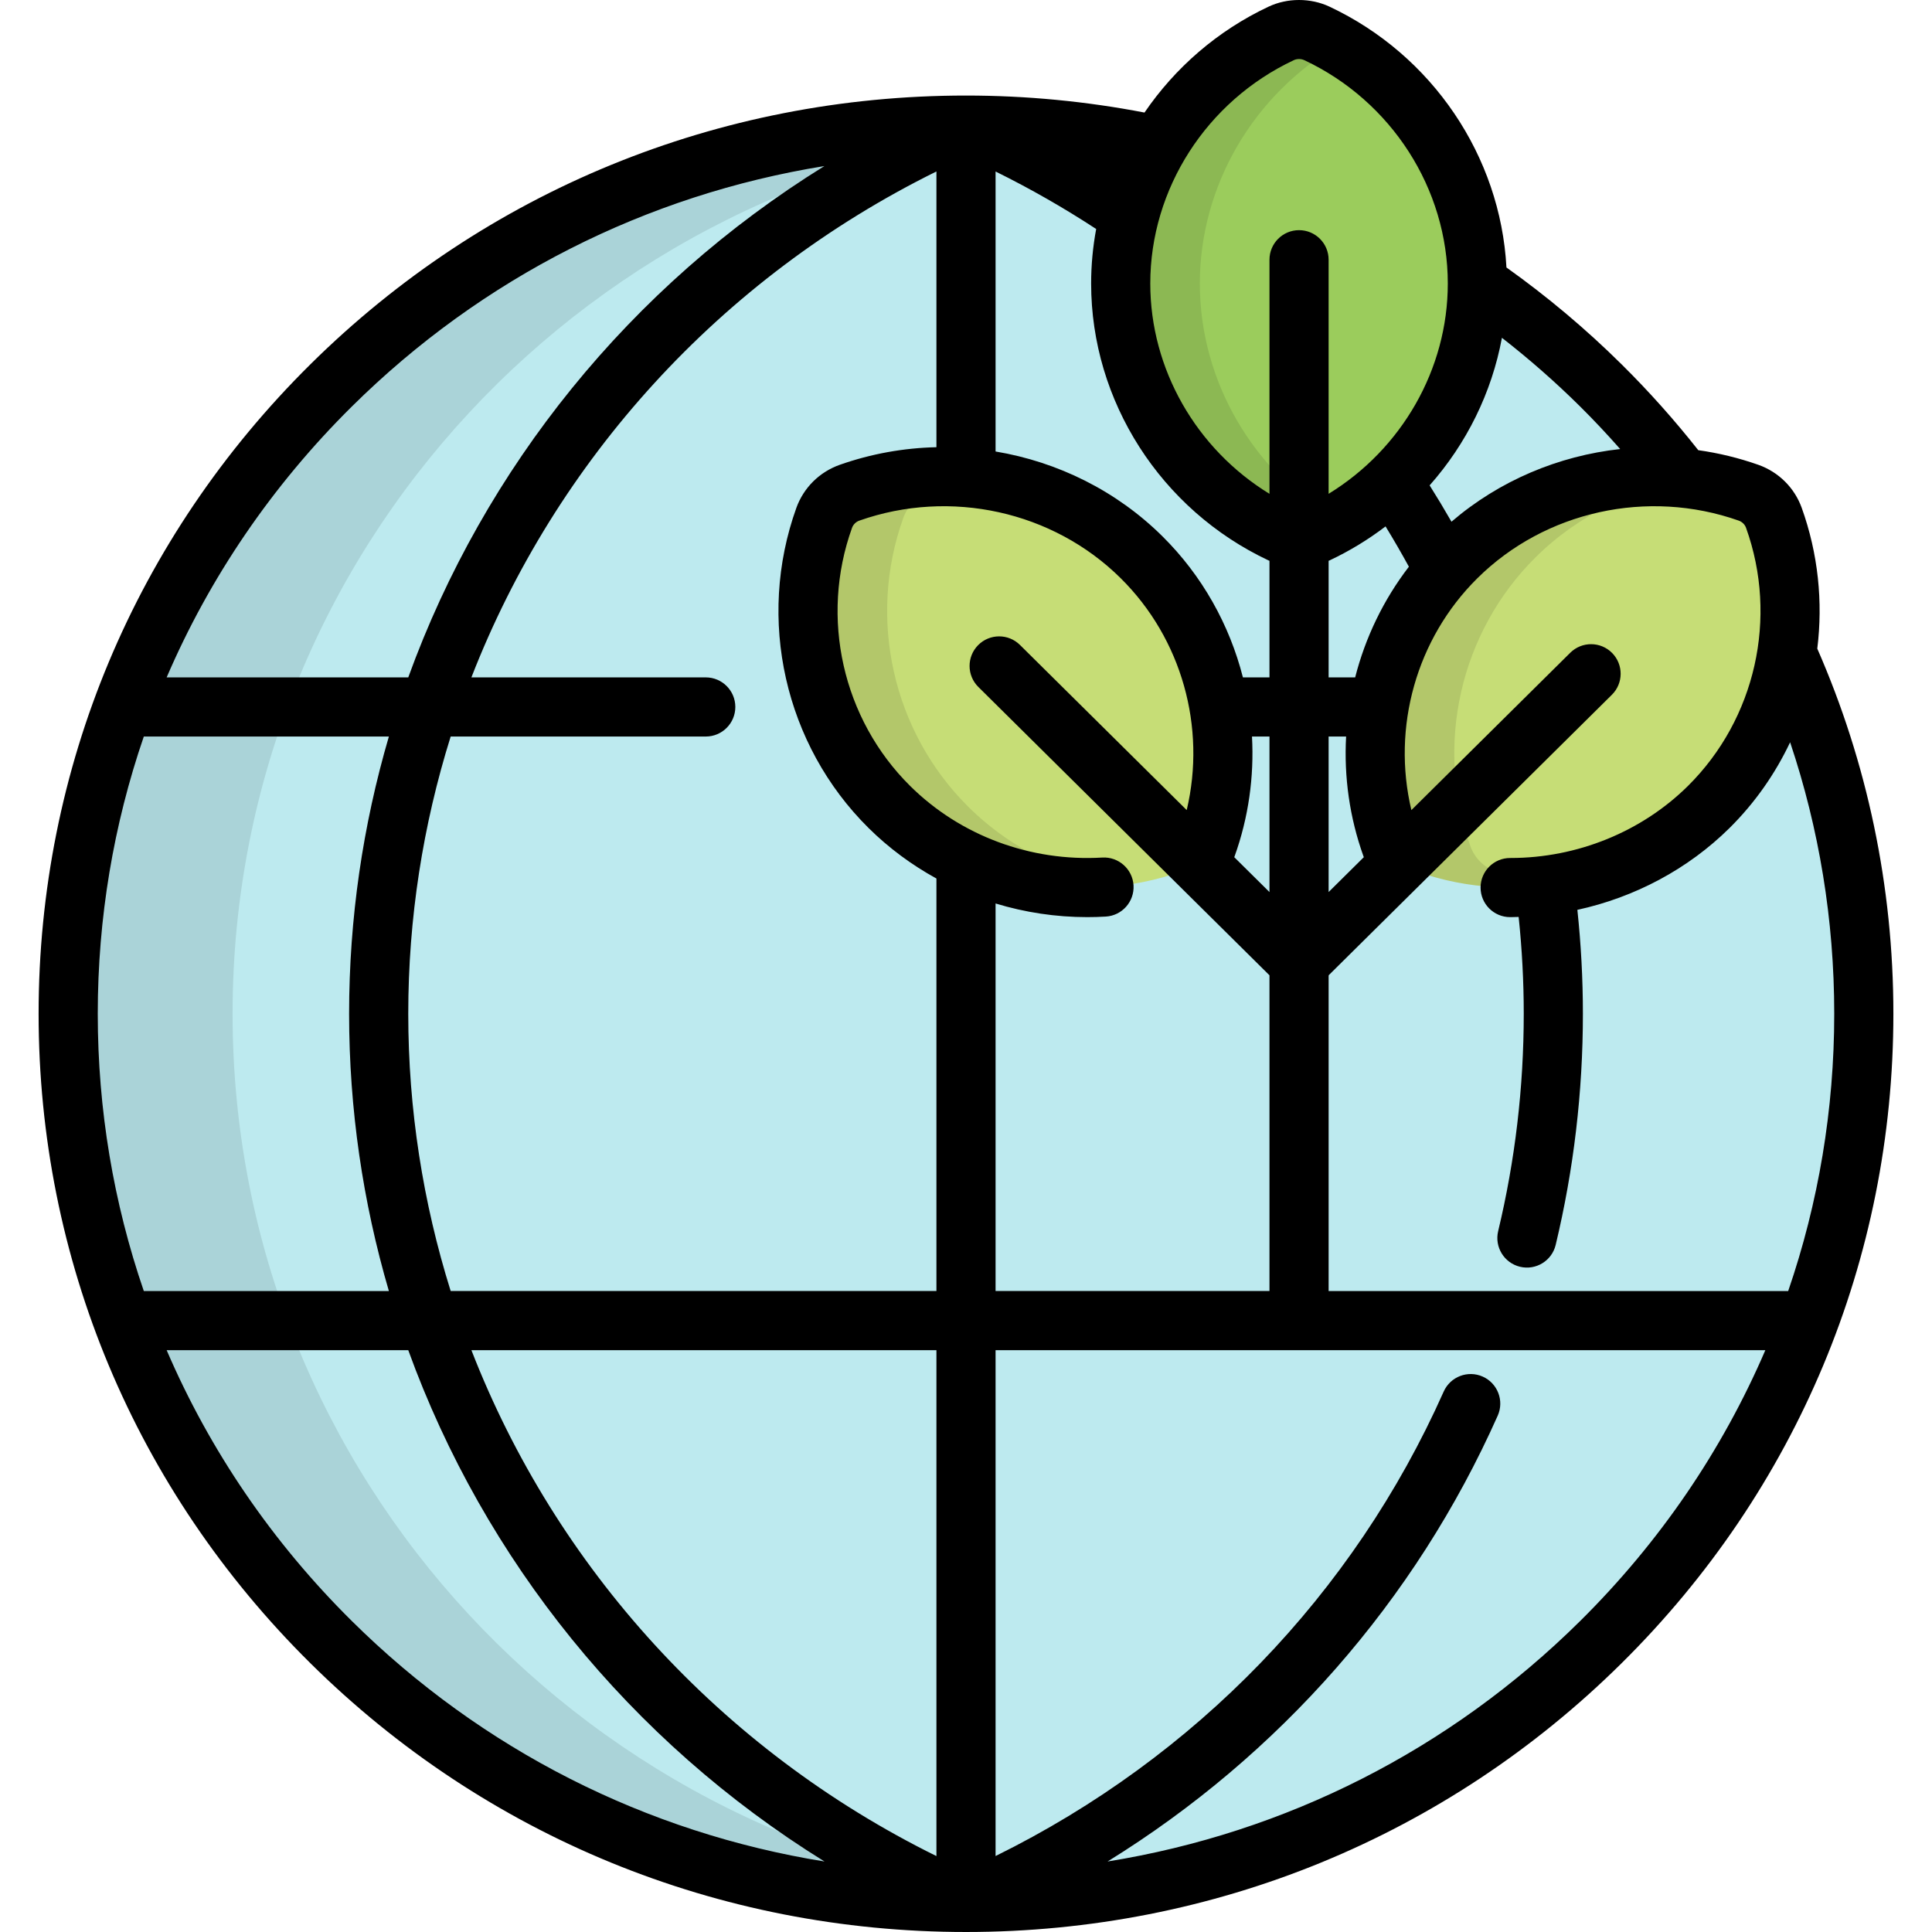 <svg xml:space="preserve" style="enable-background:new 0 0 512.001 512.001;" viewBox="0 0 512.001 512.001" y="0px" x="0px" xmlns:xlink="http://www.w3.org/1999/xlink" xmlns="http://www.w3.org/2000/svg" id="Layer_1" version="1.1">
<ellipse ry="235.499" rx="237.934" cy="268.665" cx="256" style="fill:#BDEAEF;"></ellipse>
<path d="M61.636,268.661c0-122.794,94.953-223.62,216.147-234.51
	c-7.175-0.645-14.437-0.993-21.783-0.993c-131.406,0-237.931,105.436-237.931,235.502C18.07,398.724,124.594,504.164,256,504.164
	c7.345,0,14.608-0.347,21.783-0.993C156.589,492.281,61.636,391.454,61.636,268.661z" style="opacity:0.1;enable-background:new    ;"></path>
<g>
	<path d="M317.192,228.385c-1.145,1.138-2.544,2.024-4.11,2.575c-26.932,9.497-57.308,2.787-77.39-17.101
		c-20.081-19.884-26.855-49.964-17.266-76.637c0.557-1.551,1.456-2.935,2.6-4.07c1.147-1.137,2.545-2.023,4.111-2.576
		c26.934-9.496,57.315-2.787,77.388,17.101c20.083,19.884,26.86,49.965,17.268,76.64
		C319.235,225.867,318.34,227.251,317.192,228.385z" style="fill:#C6DD76;"></path>
	<path d="M371.327,228.385c1.147,1.138,2.544,2.024,4.112,2.575c26.933,9.497,57.314,2.787,77.392-17.101
		c20.076-19.884,26.854-49.964,17.264-76.637c-0.554-1.551-1.453-2.935-2.601-4.07c-1.145-1.137-2.544-2.023-4.108-2.576
		c-26.934-9.496-57.315-2.787-77.391,17.101c-20.079,19.884-26.859,49.965-17.267,76.64
		C369.286,225.867,370.178,227.251,371.327,228.385z" style="fill:#C6DD76;"></path>
</g>
<path d="M344.262,142.484c-1.625,0.002-3.246-0.351-4.745-1.055c-25.829-12.144-42.518-38.163-42.518-66.285
	s16.69-54.137,42.518-66.283c1.498-0.707,3.12-1.057,4.745-1.057c1.623,0,3.243,0.351,4.742,1.055
	c25.83,12.146,42.515,38.163,42.515,66.285c0,28.121-16.691,54.141-42.515,66.285C347.504,142.134,345.885,142.488,344.262,142.484z" style="fill:#9BCC5C;"></path>
<path d="M256.662,213.859c-20.08-19.884-26.855-49.964-17.265-76.637
	c0.557-1.551,1.454-2.935,2.599-4.07c1.147-1.137,2.545-2.023,4.111-2.576c4.737-1.67,9.58-2.827,14.453-3.511
	c-11.72-1.64-23.886-0.556-35.423,3.511c-1.565,0.554-2.963,1.439-4.111,2.576c-1.145,1.135-2.043,2.519-2.6,4.07
	c-9.589,26.673-2.814,56.754,17.266,76.637c16.552,16.391,40.094,23.821,62.938,20.614
	C282.988,232.281,268.142,225.228,256.662,213.859z" style="opacity:0.1;enable-background:new    ;"></path>
<path d="M396.408,230.96c-1.566-0.551-2.964-1.437-4.111-2.575
	c-1.149-1.135-2.042-2.518-2.601-4.069c-9.592-26.675-2.811-56.756,17.268-76.64c11.477-11.37,26.324-18.423,41.967-20.613
	c-22.848-3.206-46.391,4.222-62.938,20.613c-20.079,19.884-26.859,49.965-17.267,76.64c0.559,1.55,1.451,2.934,2.6,4.069
	c1.147,1.138,2.544,2.024,4.112,2.575c11.536,4.068,23.703,5.153,35.423,3.512C405.988,233.788,401.145,232.629,396.408,230.96z" style="opacity:0.1;enable-background:new    ;"></path>
<path d="M317.97,75.143c0-25.976,14.247-50.147,36.777-63.257
	c-1.861-1.084-3.773-2.1-5.744-3.028c-1.499-0.704-3.119-1.055-4.742-1.055c-1.625,0-3.246,0.35-4.745,1.057
	c-25.829,12.146-42.518,38.161-42.518,66.283c0,28.121,16.69,54.141,42.518,66.285c1.498,0.704,3.12,1.057,4.745,1.055
	c1.623,0.004,3.243-0.35,4.742-1.055c1.971-0.927,3.881-1.944,5.742-3.026C332.215,125.293,317.97,101.121,317.97,75.143z" style="opacity:0.1;enable-background:new    ;"></path>
<path d="M481.6,171.895c1.533-12.38,0.24-25.166-4.126-37.311c-0.935-2.615-2.48-5.04-4.458-6.992
	c-1.964-1.951-4.389-3.473-7.024-4.407c-5.221-1.84-10.559-3.128-15.933-3.883c-6.246-7.921-13.013-15.519-20.306-22.736
	c-9.556-9.458-19.774-18.018-30.529-25.683c-1.596-29.487-19.635-56.301-46.892-69.118c-5.025-2.36-11.177-2.346-16.153,0.003
	c-13.53,6.361-24.769,16.185-32.875,28.06c-15.425-2.965-31.245-4.507-47.307-4.507c-65.631,0-127.339,25.302-173.755,71.244
	c-46.437,45.964-72.011,107.082-72.011,172.096s25.574,126.131,72.012,172.095c46.416,45.943,108.124,71.245,173.755,71.245
	c65.633,0,127.341-25.302,173.755-71.245c46.438-45.964,72.012-107.081,72.012-172.095
	C501.768,234.814,494.801,202.039,481.6,171.895z M461.984,138.726c0.329,0.326,0.582,0.718,0.735,1.148
	c8.562,23.813,2.516,50.668-15.402,68.418c-12.253,12.133-29.36,19.085-46.957,19.085c-0.051,0-0.11,0.001-0.155,0
	c-4.321,0-7.827,3.498-7.837,7.821c-0.009,4.329,3.493,7.844,7.82,7.853c0.057,0,0.114,0,0.171,0c0.7,0,1.398-0.034,2.098-0.052
	c0.89,8.466,1.353,17.029,1.353,25.663c0,19.46-2.282,38.839-6.781,57.597c-1.01,4.209,1.584,8.44,5.794,9.449
	c4.209,1.011,8.439-1.584,9.449-5.792c4.786-19.954,7.213-40.564,7.213-61.254c0-9.267-0.501-18.457-1.464-27.541
	c15.202-3.311,29.334-10.805,40.327-21.692c6.739-6.676,12.116-14.391,16.053-22.721c7.685,22.901,11.692,47.122,11.692,71.955
	c0,25.382-4.185,50.125-12.203,73.473H352.099v-83.558c0.022-0.056,0.039-0.114,0.06-0.171l75.008-74.287
	c3.075-3.046,3.098-8.008,0.053-11.083c-3.046-3.074-8.008-3.099-11.083-0.053l-42.106,41.703
	c-5.206-21.942,1.29-45.405,17.481-61.439c17.956-17.785,45.147-23.784,69.259-15.282
	C461.222,138.125,461.639,138.383,461.984,138.726z M356.733,195.188c-0.586,10.627,0.9,21.439,4.622,31.789
	c0.023,0.063,0.055,0.12,0.077,0.182l-9.334,9.243v-41.214H356.733z M352.099,179.513v-30.896c0.079-0.036,0.161-0.061,0.24-0.097
	c5.316-2.501,10.283-5.536,14.847-9.017c2.151,3.507,4.208,7.071,6.186,10.68c-6.749,8.778-11.549,18.787-14.239,29.33
	L352.099,179.513L352.099,179.513z M429.366,119.002c-16.351,1.794-32.043,8.382-44.708,19.257c-1.861-3.251-3.793-6.462-5.79-9.632
	c9.768-11.031,16.467-24.557,19.159-39.106c7.206,5.609,14.121,11.67,20.703,18.184
	C422.425,111.365,425.958,115.141,429.366,119.002z M342.862,15.948c0.426-0.201,0.91-0.307,1.4-0.307
	c0.495,0,0.97,0.106,1.407,0.31c23.091,10.859,38.013,34.093,38.013,59.192c0,22.684-12.19,43.842-31.584,55.721V68.831
	c0-4.328-3.508-7.837-7.837-7.837s-7.837,3.509-7.837,7.837v62.037c-19.396-11.876-31.588-33.037-31.588-55.724
	C304.836,50.046,319.758,26.813,342.862,15.948z M300.398,234.625c-0.253-4.321-3.989-7.621-8.282-7.365
	c-19.057,1.12-37.609-5.797-50.912-18.969c-17.92-17.747-23.968-44.601-15.404-68.419c0.153-0.426,0.41-0.825,0.741-1.156
	c0.34-0.336,0.745-0.589,1.2-0.749c24.124-8.507,51.312-2.509,69.267,15.278c16.192,16.031,22.688,39.494,17.482,61.436
	L270.3,170.914c-3.074-3.046-8.037-3.022-11.083,0.053c-3.045,3.075-3.022,8.037,0.054,11.083l77.154,76.413v83.669h-72.588v-102.7
	c7.796,2.373,15.975,3.616,24.284,3.616c1.633,0,3.271-0.048,4.911-0.144C297.353,242.654,300.651,238.946,300.398,234.625z
	 M119.433,195.188h67.599c4.33,0,7.838-3.509,7.838-7.837c0-4.329-3.508-7.838-7.838-7.838h-62.106
	c22.325-57.412,65.801-105.73,123.237-134.072v73.072c-8.624,0.194-17.284,1.727-25.642,4.674c-2.622,0.928-5.049,2.449-7.014,4.398
	c-1.979,1.961-3.52,4.377-4.458,6.985c-10.617,29.531-3.109,62.839,19.126,84.857c5.374,5.321,11.444,9.796,17.988,13.39v109.316
	h-128.73c-7.34-23.437-11.242-48.154-11.242-73.473S112.092,218.625,119.433,195.188z M248.164,357.808v134.073
	c-57.436-28.342-100.912-76.66-123.237-134.073L248.164,357.808L248.164,357.808z M327.086,227.157
	c0.024-0.064,0.057-0.124,0.082-0.188c3.719-10.346,5.206-21.155,4.623-31.781h4.635v41.216L327.086,227.157z M329.386,179.513
	c-3.553-13.938-10.784-26.947-21.347-37.404c-12.153-12.04-27.719-19.703-44.202-22.459v-74.2
	c9.26,4.577,18.155,9.671,26.662,15.237c-0.88,4.728-1.336,9.563-1.336,14.457c0,31.145,18.457,59.948,47.02,73.378
	c0.079,0.037,0.163,0.062,0.242,0.097v30.895L329.386,179.513L329.386,179.513z M93.271,107.706
	c34.487-34.133,77.996-56.083,125.209-63.7c-51.505,31.914-90.133,79.919-110.287,135.509H44.164
	C55.554,153.024,72.084,128.677,93.271,107.706z M38.111,195.188h64.945c-6.892,23.53-10.539,48.22-10.539,73.473
	c0,25.253,3.646,49.943,10.539,73.473H38.111c-8.019-23.348-12.203-48.091-12.203-73.473
	C25.908,243.279,30.092,218.537,38.111,195.188z M44.164,357.808h64.029c20.158,55.597,58.802,103.599,110.317,135.513
	c-47.223-7.613-90.747-29.564-125.239-63.705C72.084,408.645,55.554,384.297,44.164,357.808z M418.729,429.616
	c-34.484,34.134-77.996,56.083-125.206,63.7c45.481-28.128,81.525-69.057,103.389-118.152c1.76-3.955-0.019-8.587-3.973-10.349
	c-3.952-1.761-8.587,0.018-10.348,3.972c-23.899,53.666-65.808,96.978-118.755,123.083V357.808h204
	C456.446,384.297,439.917,408.645,418.729,429.616z"></path>
<g>
</g>
<g>
</g>
<g>
</g>
<g>
</g>
<g>
</g>
<g>
</g>
<g>
</g>
<g>
</g>
<g>
</g>
<g>
</g>
<g>
</g>
<g>
</g>
<g>
</g>
<g>
</g>
<g>
</g>
</svg>
